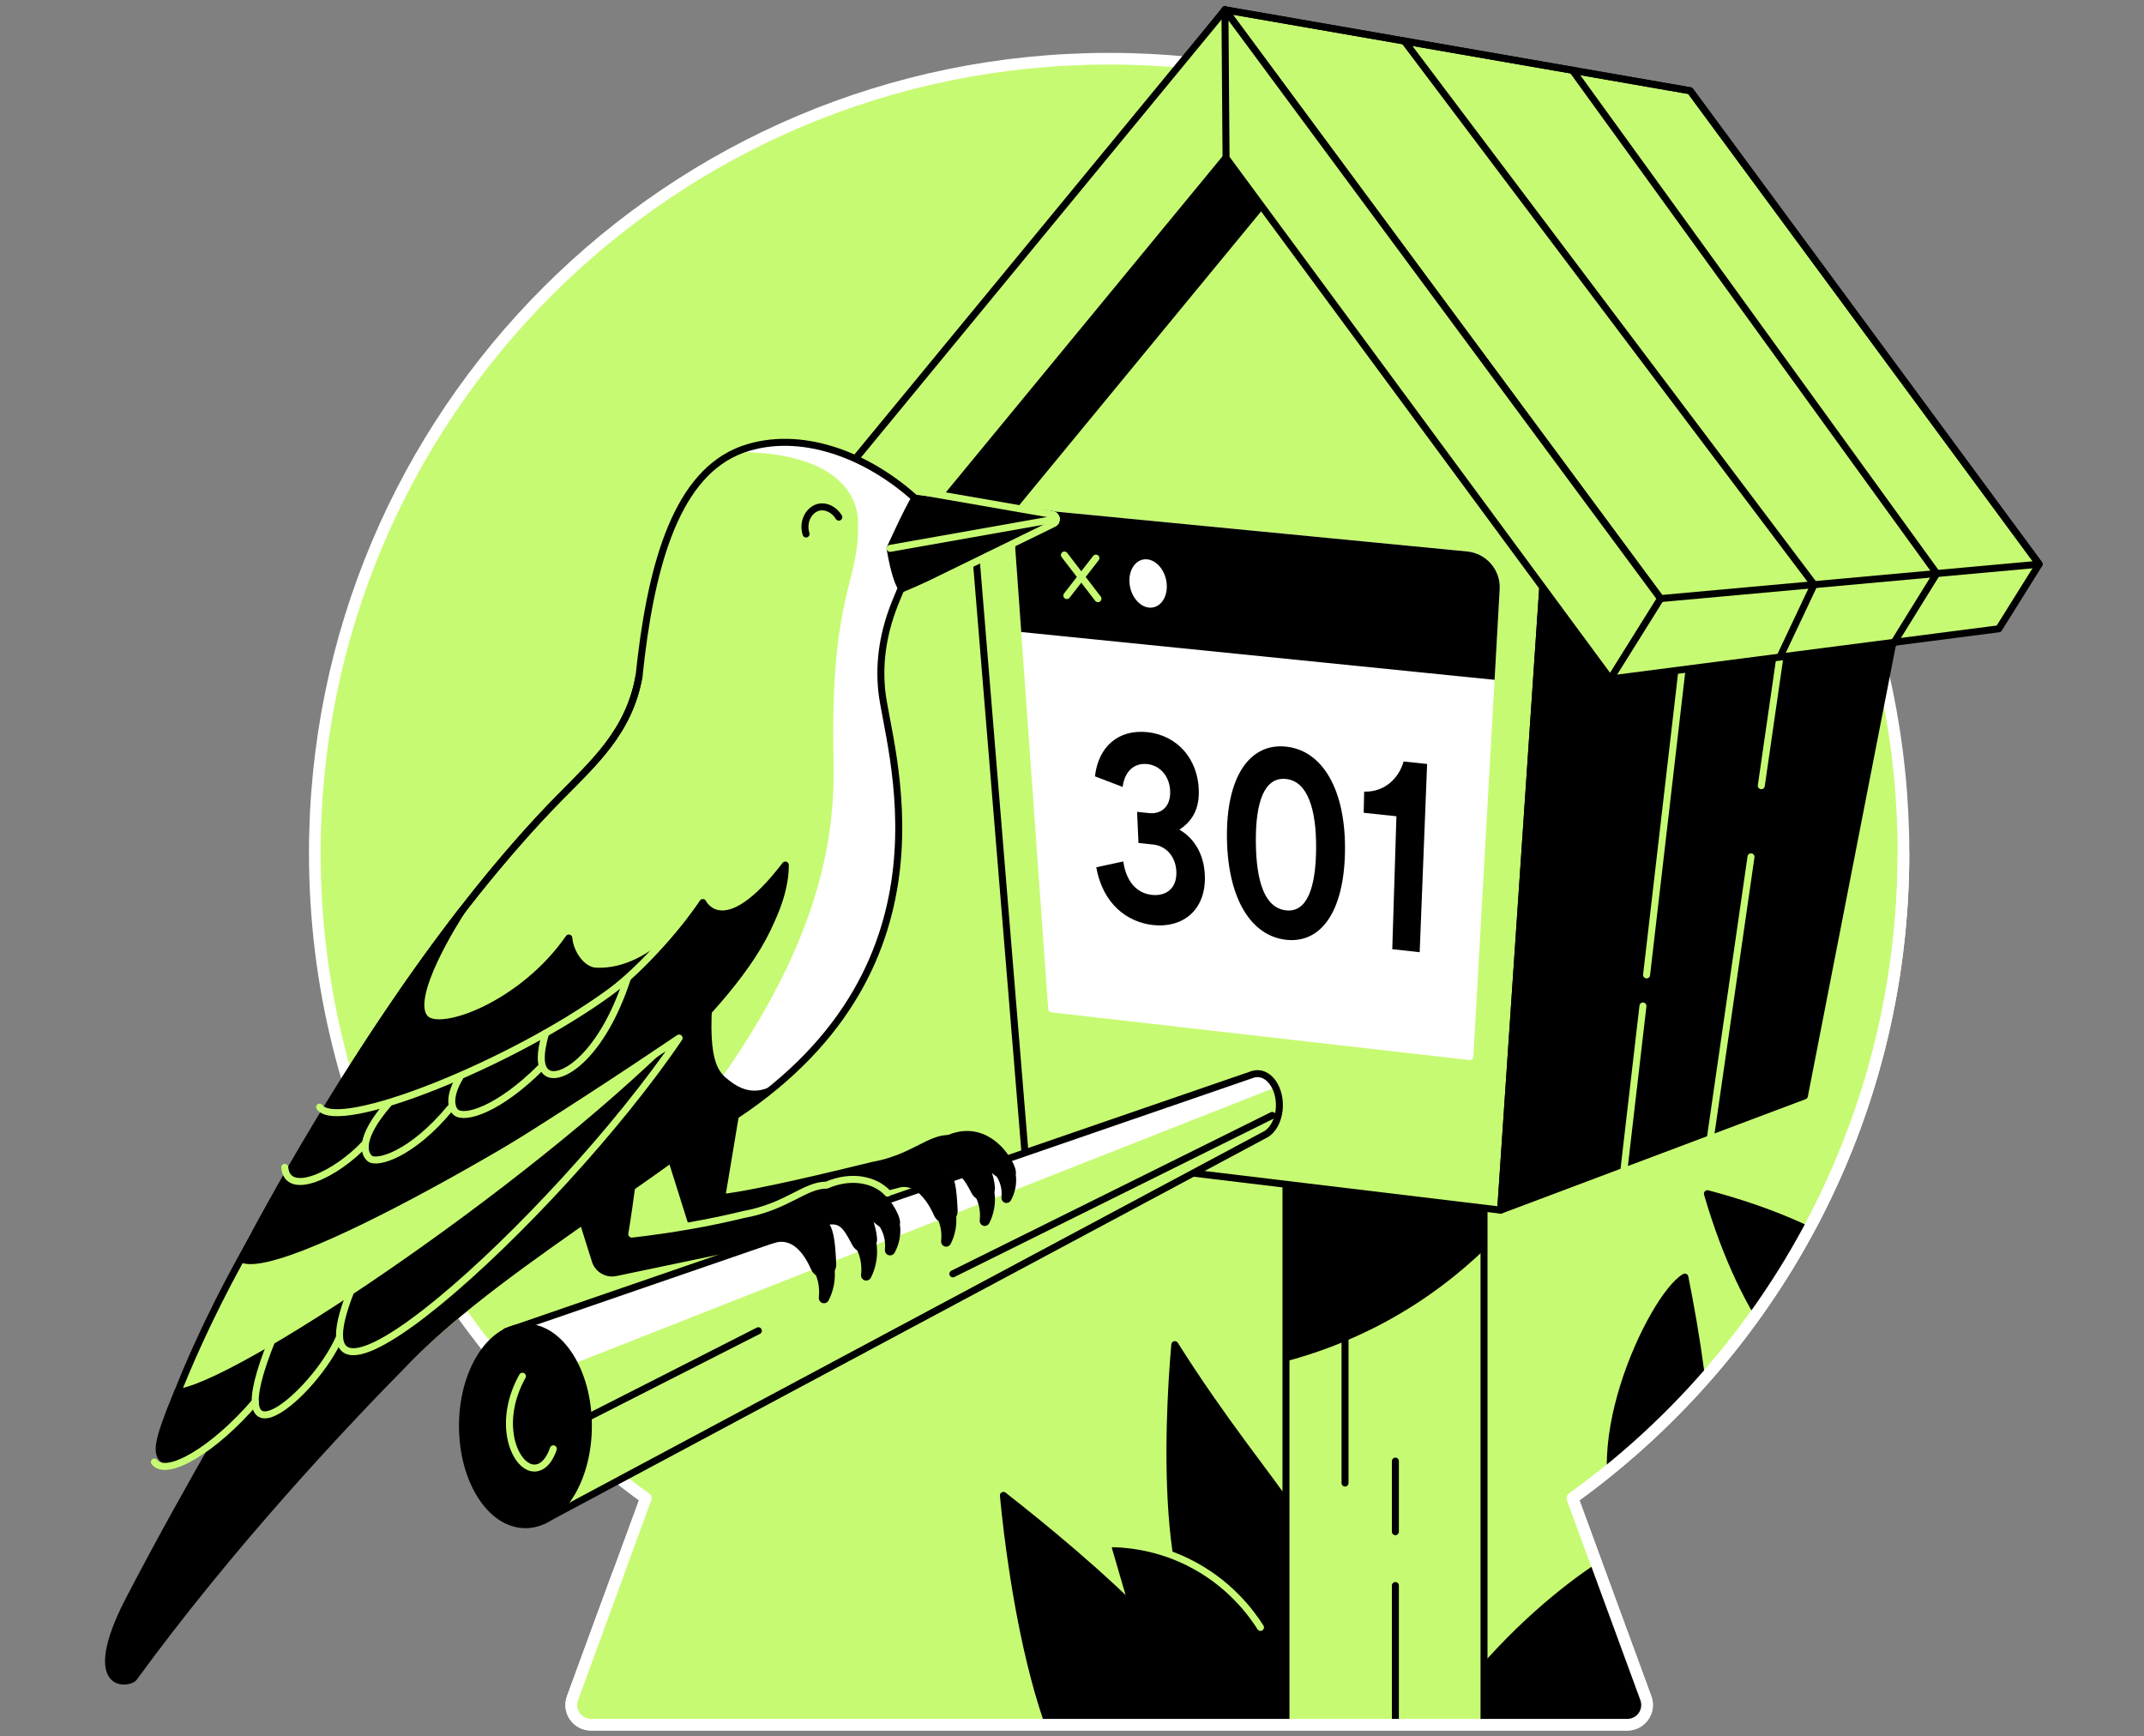 <svg width="368" height="298" viewBox="0 0 368 298" fill="none" xmlns="http://www.w3.org/2000/svg">
<rect x="0" y="0" width="368" height="298" fill="#808080" stroke="none"/>
<g clip-path="url(#clip0_7356_1194)">
<path d="M326.716 146.418C326.716 71.121 265.673 10.075 190.376 10.075C115.08 10.075 54.033 71.121 54.033 146.418C54.033 192.025 76.448 232.372 110.843 257.122L98.255 291.439C97.439 293.651 99.078 295.999 101.434 295.999H279.316C281.675 295.999 283.31 293.654 282.501 291.439L269.91 257.122C304.297 232.372 326.716 192.025 326.716 146.418Z" fill="#C7FA73" stroke="white" stroke-width="2" stroke-linecap="round" stroke-linejoin="round"/>
<mask id="mask0_7356_1194" style="mask-type:luminance" maskUnits="userSpaceOnUse" x="2" y="-11" width="358" height="307">
<path d="M326.717 146.419C326.717 144.457 359.631 96.051 359.55 94.107C356.579 23.831 280.463 -7.49 210.321 -10.999C208.025 -11.116 192.698 10.076 190.374 10.076C115.073 10.076 54.034 71.122 54.034 146.419C54.034 192.026 -23.604 270.969 10.79 295.719L98.256 291.44C97.44 293.651 99.079 296 101.435 296H279.317C281.676 296 283.311 293.655 282.502 291.44L269.911 257.123C304.298 232.373 326.717 192.026 326.717 146.419Z" fill="white"/>
</mask>
<g mask="url(#mask0_7356_1194)">
<path d="M172.23 256.641C172.553 260.34 177.272 310.708 193.21 312.582C195.612 312.863 199.068 312.139 203.65 307.698C207.507 306.637 209.409 304.959 210.281 303.163C215.734 291.897 184.944 266.595 172.23 256.641Z" fill="black" stroke="black" stroke-width="1.2" stroke-linecap="round" stroke-linejoin="round"/>
<path d="M289.19 219.174C283.518 222.387 269.971 250.962 279.978 263.399C281.282 265.023 281.992 266.342 287.822 265.969C290.923 267.527 284.598 276.004 286.349 275.266C297.322 270.638 293.064 238.428 289.193 219.174H289.19Z" fill="black" stroke="black" stroke-width="1.2" stroke-linecap="round" stroke-linejoin="round"/>
<path d="M201.648 230.764C201.173 236.01 197.516 279.328 210.462 283.305C212.358 283.888 218.033 298.378 221.893 295.998C226.443 295.263 226.042 279.131 226.763 277.264C231.081 266.079 218.324 257.18 201.648 230.764Z" fill="black" stroke="black" stroke-width="1.2" stroke-linecap="round" stroke-linejoin="round"/>
<path d="M293.063 204.863C299.406 226.705 310.165 240.238 318.98 239.282C320.829 239.082 323.593 238.136 326.719 234.293C327.682 232.485 328.037 230.843 328.052 229.391C328.146 219.919 313.889 210.369 293.067 204.863H293.063Z" fill="black" stroke="black" stroke-width="1.2" stroke-linecap="round" stroke-linejoin="round"/>
<path d="M237.725 311.797C253.445 279.425 278.167 266.475 278.167 266.475L297.825 296L259.331 305.518L237.725 311.797Z" fill="black" stroke="black" stroke-width="1.2" stroke-linecap="round" stroke-linejoin="round"/>
<path d="M254.721 196.816H220.727V307.699H254.721V196.816Z" fill="#C7FA73" stroke="black" stroke-width="1.2" stroke-linecap="round" stroke-linejoin="round"/>
<path d="M220.727 307.699V233.629C225.421 232.385 231.304 230.356 237.647 226.945C245.192 222.888 250.825 218.25 254.724 214.509V196.816H220.731V307.699H220.727Z" fill="black"/>
<path d="M266.951 68.984L210.251 1.679L164.552 59.438L175.931 197.862L257.581 207.686L266.951 68.984Z" fill="#C7FA73" stroke="black" stroke-width="1.2" stroke-linecap="round" stroke-linejoin="round"/>
<path d="M251.781 95.242L180.964 88.379C177.532 88.045 174.624 90.879 174.874 94.321L180.517 173.141L252.291 181.33L256.806 101.097C256.974 98.115 254.756 95.531 251.781 95.242Z" fill="white" stroke="white" stroke-width="1.2" stroke-linecap="round" stroke-linejoin="round"/>
<path d="M251.781 95.242L180.964 88.379C177.532 88.045 174.624 90.879 174.874 94.321L175.848 107.921L255.969 116.012L256.809 101.1C256.978 98.118 254.759 95.534 251.785 95.246L251.781 95.242Z" fill="black" stroke="black" stroke-width="1.2" stroke-miterlimit="10"/>
<path d="M188.163 148.845L192.804 147.843C193.279 151.19 195.016 153.286 197.709 153.581C200.093 153.841 202.009 152.519 201.914 149.633C201.826 146.929 200.065 145.167 197.966 144.942L195.406 144.664L195.177 139.327L197.22 139.545C199.196 139.756 200.944 138.554 200.852 135.79C200.768 133.223 199.108 131.363 196.925 131.131C194.706 130.899 193.036 132.32 192.695 135.055L187.938 133.234C188.528 128.153 191.939 125.133 196.925 125.653C202.108 126.191 205.627 130.301 205.764 135.649C205.838 138.504 204.924 140.755 202.431 142.386C205.261 144.021 206.728 146.992 206.809 150.417C206.949 156.285 202.923 159.309 197.916 158.757C193.511 158.268 189.313 155.202 188.163 148.845Z" fill="black"/>
<path d="M210.598 143.996C210.412 133.398 214.441 127.477 220.735 128.135C227.008 128.789 231.03 135.571 230.854 146.176C230.682 156.538 226.681 161.945 220.749 161.288C214.796 160.627 210.781 154.354 210.598 143.999V143.996ZM215.556 144.53C215.619 151.292 217.068 155.831 220.746 156.235C224.321 156.629 225.844 152.406 225.9 145.645C225.956 138.897 224.452 134.077 220.735 133.687C216.955 133.289 215.493 137.786 215.556 144.534V144.53Z" fill="black"/>
<path d="M239.683 140.086L234.067 139.492L234.148 135.856C237.808 135.976 240.157 133.384 240.917 130.691L244.953 131.113L243.677 163.419L238.972 162.898L239.686 140.09L239.683 140.086Z" fill="black"/>
<path d="M188.101 95.783L183.115 102.211" stroke="#C7FA73" stroke-width="1.2" stroke-linecap="round" stroke-linejoin="round"/>
<path d="M188.454 102.745L182.698 95.253" stroke="#C7FA73" stroke-width="1.2" stroke-linecap="round" stroke-linejoin="round"/>
<path d="M200.273 100.478C200.347 102.757 198.979 104.451 197.217 104.276C195.456 104.1 193.954 102.124 193.856 99.845C193.757 97.567 195.122 95.819 196.904 95.995C198.687 96.171 200.195 98.186 200.273 100.482V100.478Z" fill="white"/>
<path d="M328.545 91.567L309.71 188.077L257.58 207.686L266.951 68.984L328.545 91.567Z" fill="black" stroke="black" stroke-width="1.2" stroke-linecap="round" stroke-linejoin="round"/>
<path d="M281.999 172.648L278.437 203.33" stroke="#C7FA73" stroke-width="1.2" stroke-linecap="round" stroke-linejoin="round"/>
<path d="M289.19 110.72L282.622 167.312" stroke="#C7FA73" stroke-width="1.2" stroke-linecap="round" stroke-linejoin="round"/>
<path d="M300.545 147.053L293.063 198.816" stroke="#C7FA73" stroke-width="1.2" stroke-linecap="round" stroke-linejoin="round"/>
<path d="M306.12 108.502L302.312 134.841" stroke="#C7FA73" stroke-width="1.2" stroke-linecap="round" stroke-linejoin="round"/>
<path d="M159.179 81.649L167.533 95.703L225.974 24.724L221.093 14.548L217.155 9.875L159.179 81.649Z" fill="black"/>
<path d="M210.271 1.679L140.361 86.585L148.107 102.735L218.017 17.828L210.271 1.679Z" fill="#C7FA73" stroke="black" stroke-width="1.2" stroke-linecap="round" stroke-linejoin="round"/>
<path d="M350.006 96.831L290.106 15.575L210.249 1.679L276.393 116.528L343.075 107.914L350.006 96.831Z" fill="#C7FA73" stroke="black" stroke-width="1.2" stroke-linecap="round" stroke-linejoin="round"/>
<path d="M350.006 96.831L290.106 15.575L210.249 1.679L285.018 102.728L350.006 96.831Z" stroke="black" stroke-width="1.2" stroke-linecap="round" stroke-linejoin="round"/>
<path d="M285.018 102.728L210.249 1.679L210.442 27.111L276.393 116.528L285.018 102.728Z" fill="#C7FA73" stroke="black" stroke-width="1.2" stroke-linecap="round" stroke-linejoin="round"/>
<path d="M219.598 189.666C219.598 186.678 217.914 184.255 215.832 184.255C215.565 184.255 215.308 184.297 215.059 184.371L86.866 228.516L85.604 233.624L93.234 260.976L216.912 194.853C218.466 194.185 219.598 192.117 219.598 189.666Z" fill="#C7FA73"/>
<path d="M215.839 184.255C215.572 184.255 215.315 184.297 215.065 184.371L86.872 228.516L85.61 233.624L87.326 238.427L218.947 186.607C218.268 185.187 217.133 184.252 215.842 184.252L215.839 184.255Z" fill="white"/>
<path d="M219.598 189.666C219.598 186.678 217.914 184.255 215.832 184.255C215.565 184.255 215.308 184.297 215.059 184.371L86.866 228.516L85.604 233.624L93.234 260.976L216.912 194.853C218.466 194.185 219.598 192.117 219.598 189.666Z" stroke="black" stroke-width="1.2" stroke-linecap="round" stroke-linejoin="round"/>
<path d="M90.185 261.667C96.153 261.667 100.99 254.077 100.99 244.716C100.99 235.354 96.153 227.765 90.185 227.765C84.218 227.765 79.38 235.354 79.38 244.716C79.38 254.077 84.218 261.667 90.185 261.667Z" fill="black" stroke="black" stroke-width="1.2" stroke-linecap="round" stroke-linejoin="round"/>
<path d="M163.552 218.622L218.371 191.426" stroke="black" stroke-width="1.2" stroke-linecap="round" stroke-linejoin="round"/>
<path d="M130.166 228.383L95.871 245.819" stroke="black" stroke-width="1.2" stroke-linecap="round" stroke-linejoin="round"/>
<path d="M153.932 102.728C151.583 108.301 150.834 113.435 151.33 118.477C152.273 128.083 157.427 136.096 152.74 157.273C145.835 188.482 94.644 209.304 70.657 233.547C58.945 245.382 42.395 237.257 54.033 216.54L108.888 125.597C110.385 102.732 114.134 81.751 127.628 77.064C138.036 73.45 150.898 78.601 159.948 88.351C157.944 93.143 155.94 97.936 153.932 102.728Z" fill="#C7FA73"/>
<path d="M159.948 88.354C150.901 78.604 138.036 73.453 127.628 77.068C127.185 77.222 126.756 77.395 126.338 77.581C139.927 77.549 146.211 82.268 147.184 88.326C147.227 88.597 147.251 88.875 147.262 89.149C147.733 100.154 142.41 101.125 143.081 130.691C143.45 146.964 138.95 166.735 116.556 194.695C119.889 193.401 123.426 192.254 127.073 191.193C139.759 180.989 149.927 169.998 152.74 157.28C157.423 136.103 152.272 128.089 151.33 118.484C150.834 113.441 151.583 108.304 153.932 102.735C155.936 97.943 157.94 93.15 159.948 88.358V88.354Z" fill="white"/>
<path d="M138.355 91.643C137.658 89.473 138.928 87.385 140.58 87.037C141.79 86.78 143.193 87.466 143.98 88.752" stroke="black" stroke-width="1.2" stroke-linecap="round" stroke-linejoin="round"/>
<path d="M115.249 198.917L118.554 209.413C118.98 210.766 120.362 211.575 121.75 211.283L153.891 203.33C157.115 202.219 159.576 205.415 160.888 208.39C161.56 209.916 163.856 209.406 163.775 207.739C163.585 203.907 163.339 202.082 162.266 201.227C165.065 200.478 165.818 201.66 167.329 204.55C168.114 206.044 170.353 205.359 170.163 203.682C170.111 203.217 170.04 202.778 169.949 202.391C169.39 200.004 168.166 197.785 166.088 196.481C160.765 193.14 158.574 198.425 149.837 199.993C144.317 201.343 130.087 204.831 123.871 205.542C124.827 199.796 125.787 194.048 126.743 188.302" fill="black"/>
<path d="M115.249 198.917L118.554 209.413C118.98 210.766 120.362 211.575 121.75 211.283L153.891 203.33C157.115 202.219 159.576 205.415 160.888 208.39C161.56 209.916 163.856 209.406 163.775 207.739C163.585 203.907 163.339 202.082 162.266 201.227C165.065 200.478 165.818 201.66 167.329 204.55C168.114 206.044 170.353 205.359 170.163 203.682C170.111 203.217 170.04 202.778 169.949 202.391C169.39 200.004 168.166 197.785 166.088 196.481C160.765 193.14 158.574 198.425 149.837 199.993C144.317 201.343 130.087 204.831 123.871 205.542C124.827 199.796 125.787 194.048 126.743 188.302" stroke="black" stroke-width="1.2" stroke-linecap="round" stroke-linejoin="round"/>
<path d="M160.976 207.982C161.32 208.524 161.728 209.315 161.971 210.327C162.22 211.358 162.22 212.296 162.132 213.059C162.097 213.355 162.505 213.478 162.639 213.214C162.952 212.595 163.247 211.822 163.416 210.908C163.694 209.385 163.49 208.126 163.317 207.406" fill="black"/>
<path d="M160.976 207.982C161.32 208.524 161.728 209.315 161.971 210.327C162.22 211.358 162.22 212.296 162.132 213.059C162.097 213.355 162.505 213.478 162.639 213.214C162.952 212.595 163.247 211.822 163.416 210.908C163.694 209.385 163.49 208.126 163.317 207.406" stroke="black" stroke-width="1.2" stroke-linecap="round" stroke-linejoin="round"/>
<path d="M167.599 204.429C167.943 204.97 168.351 205.761 168.594 206.774C168.844 207.804 168.844 208.743 168.756 209.506C168.72 209.801 169.128 209.924 169.262 209.661C169.575 209.042 169.87 208.268 170.039 207.354C170.317 205.832 170.113 204.573 169.941 203.852" fill="black"/>
<path d="M167.599 204.429C167.943 204.97 168.351 205.761 168.594 206.774C168.844 207.804 168.844 208.743 168.756 209.506C168.72 209.801 169.128 209.924 169.262 209.661C169.575 209.042 169.87 208.268 170.039 207.354C170.317 205.832 170.113 204.573 169.941 203.852" stroke="black" stroke-width="1.2" stroke-linecap="round" stroke-linejoin="round"/>
<path d="M171.387 201.295C171.71 201.759 172.097 202.438 172.326 203.31C172.547 204.154 172.561 204.924 172.487 205.56C172.456 205.852 172.85 205.982 172.987 205.725C173.268 205.205 173.535 204.562 173.686 203.806C173.947 202.498 173.757 201.418 173.592 200.799" fill="black"/>
<path d="M171.387 201.295C171.71 201.759 172.097 202.438 172.326 203.31C172.547 204.154 172.561 204.924 172.487 205.56C172.456 205.852 172.85 205.982 172.987 205.725C173.268 205.205 173.535 204.562 173.686 203.806C173.947 202.498 173.757 201.418 173.592 200.799" stroke="black" stroke-width="1.2" stroke-linecap="round" stroke-linejoin="round"/>
<path d="M161.305 196.199C169.427 191.1 174.244 200.513 173.741 201.388C172.004 204.409 168.355 196.093 163.552 198.495" fill="black"/>
<path d="M161.305 196.199C169.427 191.1 174.244 200.513 173.741 201.388C172.004 204.409 168.355 196.093 163.552 198.495" stroke="black" stroke-width="1.2" stroke-linecap="round" stroke-linejoin="round"/>
<path d="M98.554 204.864L102.176 216.358C102.643 217.838 104.155 218.724 105.678 218.408L132.47 212.81C136 211.593 138.339 214.361 139.773 217.62C140.508 219.294 143.022 218.735 142.934 216.906C142.727 212.708 142.456 210.711 141.282 209.772C144.348 208.953 145.17 210.247 146.83 213.411C147.688 215.046 150.142 214.294 149.931 212.462C149.875 211.952 149.798 211.474 149.696 211.048C149.084 208.432 147.741 206.003 145.466 204.575C139.636 200.919 137.235 206.706 127.667 208.422C121.62 209.899 114.798 211.337 107.991 212.114C109.039 205.82 110.09 199.526 111.138 193.232" fill="black"/>
<path d="M98.554 204.864L102.176 216.358C102.643 217.838 104.155 218.724 105.678 218.408L132.47 212.81C136 211.593 138.339 214.361 139.773 217.62C140.508 219.294 143.022 218.735 142.934 216.906C142.727 212.708 142.456 210.711 141.282 209.772C144.348 208.953 145.17 210.247 146.83 213.411C147.688 215.046 150.142 214.294 149.931 212.462C149.875 211.952 149.798 211.474 149.696 211.048C149.084 208.432 147.741 206.003 145.466 204.575C139.636 200.919 137.235 206.706 127.667 208.422C121.62 209.899 114.798 211.337 107.991 212.114C109.039 205.82 110.09 199.526 111.138 193.232" stroke="black" stroke-width="1.2" stroke-linecap="round" stroke-linejoin="round"/>
<path d="M139.874 217.177C140.25 217.771 140.697 218.636 140.964 219.747C141.235 220.876 141.235 221.906 141.14 222.739C141.101 223.066 141.548 223.2 141.695 222.908C142.036 222.233 142.363 221.386 142.546 220.38C142.849 218.713 142.627 217.335 142.437 216.544" fill="black"/>
<path d="M139.874 217.177C140.25 217.771 140.697 218.636 140.964 219.747C141.235 220.876 141.235 221.906 141.14 222.739C141.101 223.066 141.548 223.2 141.695 222.908C142.036 222.233 142.363 221.386 142.546 220.38C142.849 218.713 142.627 217.335 142.437 216.544" stroke="black" stroke-width="1.2" stroke-linecap="round" stroke-linejoin="round"/>
<path d="M147.122 213.281C147.498 213.875 147.945 214.74 148.212 215.851C148.483 216.98 148.483 218.01 148.388 218.843C148.349 219.17 148.795 219.304 148.943 219.012C149.284 218.337 149.611 217.49 149.794 216.484C150.096 214.817 149.875 213.439 149.685 212.648" fill="black"/>
<path d="M147.122 213.281C147.498 213.875 147.945 214.74 148.212 215.851C148.483 216.98 148.483 218.01 148.388 218.843C148.349 219.17 148.795 219.304 148.943 219.012C149.284 218.337 149.611 217.49 149.794 216.484C150.096 214.817 149.875 213.439 149.685 212.648" stroke="black" stroke-width="1.2" stroke-linecap="round" stroke-linejoin="round"/>
<path d="M151.273 209.848C151.628 210.358 152.05 211.1 152.303 212.056C152.546 212.977 152.56 213.825 152.482 214.521C152.447 214.841 152.876 214.985 153.031 214.7C153.34 214.131 153.628 213.427 153.794 212.598C154.079 211.166 153.868 209.982 153.692 209.303" fill="black"/>
<path d="M151.273 209.848C151.628 210.358 152.05 211.1 152.303 212.056C152.546 212.977 152.56 213.825 152.482 214.521C152.447 214.841 152.876 214.985 153.031 214.7C153.34 214.131 153.628 213.427 153.794 212.598C154.079 211.166 153.868 209.982 153.692 209.303" stroke="black" stroke-width="1.2" stroke-linecap="round" stroke-linejoin="round"/>
<path d="M140.23 204.268C149.126 198.685 154.403 208.994 153.851 209.954C151.949 213.259 147.951 204.156 142.691 206.786" fill="black"/>
<path d="M140.23 204.268C149.126 198.685 154.403 208.994 153.851 209.954C151.949 213.259 147.951 204.156 142.691 206.786" stroke="black" stroke-width="1.2" stroke-linecap="round" stroke-linejoin="round"/>
<path d="M152.343 204.747C150.297 202.514 146.204 201.509 141.88 203.393C138.167 203.362 135.051 207.103 127.671 208.425C121.623 209.902 115.252 211.016 108.442 211.797C109.489 205.503 110.091 199.533 111.142 193.239" stroke="#C7FA73" stroke-width="1.2" stroke-linecap="round" stroke-linejoin="round"/>
<path d="M137.949 181.5C132.732 187.92 128.881 188.321 125.291 185.533C123.379 184.046 120.991 182.523 122.693 167.313C123.896 156.546 106.607 156.128 93.601 150.945L54.031 216.545C42.393 237.262 32.674 253.063 21.683 274.131C13.216 290.358 21.915 289.975 23.395 288.368C39.925 265.707 58.943 245.387 70.655 233.552C87.88 216.144 118.347 200.044 137.942 181.504L137.949 181.5Z" fill="black"/>
<path d="M34.942 228.987C28.501 243.505 25.808 249.04 28.174 250.562C31.63 252.784 42.337 244.585 50.114 231.916" fill="black"/>
<path d="M34.942 228.987C28.501 243.505 25.808 249.04 28.174 250.562C31.63 252.784 42.337 244.585 50.114 231.916" stroke="black" stroke-width="1.2" stroke-linecap="round" stroke-linejoin="round"/>
<path d="M109.685 116.008C107.994 125.6 101.943 130.878 95.871 137.073C65.115 168.436 37.493 221.564 30.742 238.431C44.138 234.163 131.207 179.667 133.728 152.723" fill="#C7FA73"/>
<path d="M109.685 116.008C107.994 125.6 101.943 130.878 95.871 137.073C65.115 168.436 37.493 221.564 30.742 238.431C44.138 234.163 131.207 179.667 133.728 152.723" stroke="black" stroke-width="1.2" stroke-linecap="round" stroke-linejoin="round"/>
<path d="M30.742 238.429C43.98 234.214 134.794 178.783 134.794 148.46C124.249 162.254 120.631 154.891 120.631 154.891C120.631 154.891 112.688 167.169 102.277 166.673C99.896 166.561 97.857 163.614 97.632 160.984C89.675 172.45 75.657 177.534 73.005 174.824C69.644 171.381 78.322 157.799 79.377 156.171C55.689 186.708 36.259 224.657 30.746 238.429H30.742Z" fill="black" stroke="black" stroke-width="1.2" stroke-linecap="round" stroke-linejoin="round"/>
<path d="M54.856 190.004C58.045 194.456 87.725 182.649 104.718 170.258C110.171 166.281 117.755 157.586 119.812 153.74" stroke="#C7FA73" stroke-width="1.2" stroke-linecap="round" stroke-linejoin="round"/>
<path d="M116.556 177.713C98.553 190.849 45.552 222.251 40.721 216.179C34.627 227.293 33.031 232.085 29.99 238.428C39.339 238.024 89.805 204.389 116.556 177.713Z" fill="#C7FA73"/>
<path d="M26.497 250.912C28.599 253.626 36.788 248.771 43.813 240.568" stroke="#C7FA73" stroke-width="1.2" stroke-linecap="round" stroke-linejoin="round"/>
<path d="M46.792 229.72C37.014 253.651 54.035 239.361 58.275 229.478" stroke="#C7FA73" stroke-width="1.2" stroke-linecap="round" stroke-linejoin="round"/>
<path d="M60.849 220.04C46.57 253.478 95.444 209.295 116.561 178.153C111.315 181.693 105.953 185.248 100.468 188.803C94.645 192.579 88.879 196.232 83.179 199.766" stroke="#C7FA73" stroke-width="1.2" stroke-linecap="round" stroke-linejoin="round"/>
<path d="M157.035 85.49L180.6 88.281C181.426 88.38 181.613 89.498 180.86 89.856L154.834 101.034C153.604 99.522 152.777 94.107 152.777 94.107C152.777 94.107 155.819 87.402 157.035 85.486V85.49Z" fill="black" stroke="black" stroke-width="1.2" stroke-linecap="round" stroke-linejoin="round"/>
<path d="M157.52 84.268L180.596 88.284C181.422 88.382 181.608 89.5 180.856 89.859L157.97 101.037" stroke="#C7FA73" stroke-width="1.2" stroke-linecap="round" stroke-linejoin="round"/>
<path d="M191.454 265.622C193.019 270.974 194.58 276.325 196.138 281.677C199.052 291.711 201.953 301.753 204.833 311.799C210.909 309.007 214.21 306.212 220.286 303.42C220.166 301.792 220.623 275.267 202.059 267.619C199.488 266.561 195.969 265.601 191.454 265.626V265.622Z" fill="black" stroke="black" stroke-width="1.2" stroke-linecap="round" stroke-linejoin="round"/>
<path d="M189.449 264.931C192.269 264.857 197.825 265.096 203.897 268.085C211.006 271.587 214.828 276.893 216.351 279.294" stroke="#C7FA73" stroke-width="1.2" stroke-linecap="round" stroke-linejoin="round"/>
<path d="M230.863 254.518V223.066" stroke="black" stroke-width="1.2" stroke-linecap="round" stroke-linejoin="round"/>
<path d="M239.508 262.87V250.754" stroke="black" stroke-width="1.2" stroke-linecap="round" stroke-linejoin="round"/>
<path d="M239.508 301.301V272.107" stroke="black" stroke-width="1.2" stroke-linecap="round" stroke-linejoin="round"/>
<path d="M89.673 236.188C85.605 243.449 87.792 250.439 90.791 251.75C92.061 252.306 93.889 251.82 94.975 248.649" stroke="#C7FA73" stroke-width="1.2" stroke-linecap="round" stroke-linejoin="round"/>
<path d="M241.033 7.034L311.376 100.337L305.504 112.766" stroke="black" stroke-width="1.2" stroke-linecap="round" stroke-linejoin="round"/>
<path d="M269.893 12.055L332.423 98.427L324.807 110.72" stroke="black" stroke-width="1.2" stroke-linecap="round" stroke-linejoin="round"/>
<path d="M152.777 94.111L181.328 89.051" stroke="#C7FA73" stroke-width="1.2" stroke-linecap="round" stroke-linejoin="round"/>
<path d="M48.875 200.341C49.339 205.51 57.651 201.618 62.682 196.242" stroke="#C7FA73" stroke-width="1.2" stroke-linecap="round" stroke-linejoin="round"/>
<path d="M66.735 189.347C61.458 195.408 62.52 197.993 63.455 198.805C64.664 199.853 70.712 198.14 77.305 190.148" stroke="#C7FA73" stroke-width="1.2" stroke-linecap="round" stroke-linejoin="round"/>
<path d="M78.921 184.908C77.037 188.013 77.381 190.133 78.236 190.879C79.74 192.187 85.609 190.411 92.817 183.221" stroke="#C7FA73" stroke-width="1.2" stroke-linecap="round" stroke-linejoin="round"/>
<path d="M93.633 177.338C92.634 180.868 92.56 183.428 94.083 184.219C96.512 185.484 103.358 181.093 107.648 168.017" stroke="#C7FA73" stroke-width="1.2" stroke-linecap="round" stroke-linejoin="round"/>
<path d="M157.808 86.199C148.948 77.866 137.243 73.731 127.63 77.068C127.19 77.222 126.758 77.394 126.339 77.581C115.724 82.314 111.579 97.826 109.691 116.012C107.999 125.6 101.948 130.878 95.876 137.073C86.425 146.714 77.265 158.409 68.922 170.476M126.22 191.484C165.628 165.381 152.281 128.089 151.339 118.483C150.843 113.441 151.592 108.304 153.94 102.735C154.303 101.87 154.665 101.005 155.027 100.137" stroke="black" stroke-width="1.2" stroke-linecap="round" stroke-linejoin="round"/>
</g>
<path d="M106.071 270.121L98.251 291.439C97.436 293.65 99.074 295.999 101.43 295.999H279.312C281.671 295.999 283.306 293.654 282.497 291.439L269.906 257.122C290.001 242.66 306.006 222.875 315.84 199.824C322.837 183.425 326.712 165.377 326.712 146.418" stroke="white" stroke-width="2" stroke-linecap="round" stroke-linejoin="round"/>
<path d="M42.613 213.823C40.296 217.895 37.965 222.315 35.686 227.076C33.056 232.575 30.827 237.852 28.928 242.824" stroke="black" stroke-width="1.2" stroke-linecap="round" stroke-linejoin="round"/>
</g>
<defs>
<clipPath id="clip0_7356_1194">
<rect width="368" height="297.99" fill="white"/>
</clipPath>
</defs>
</svg>


